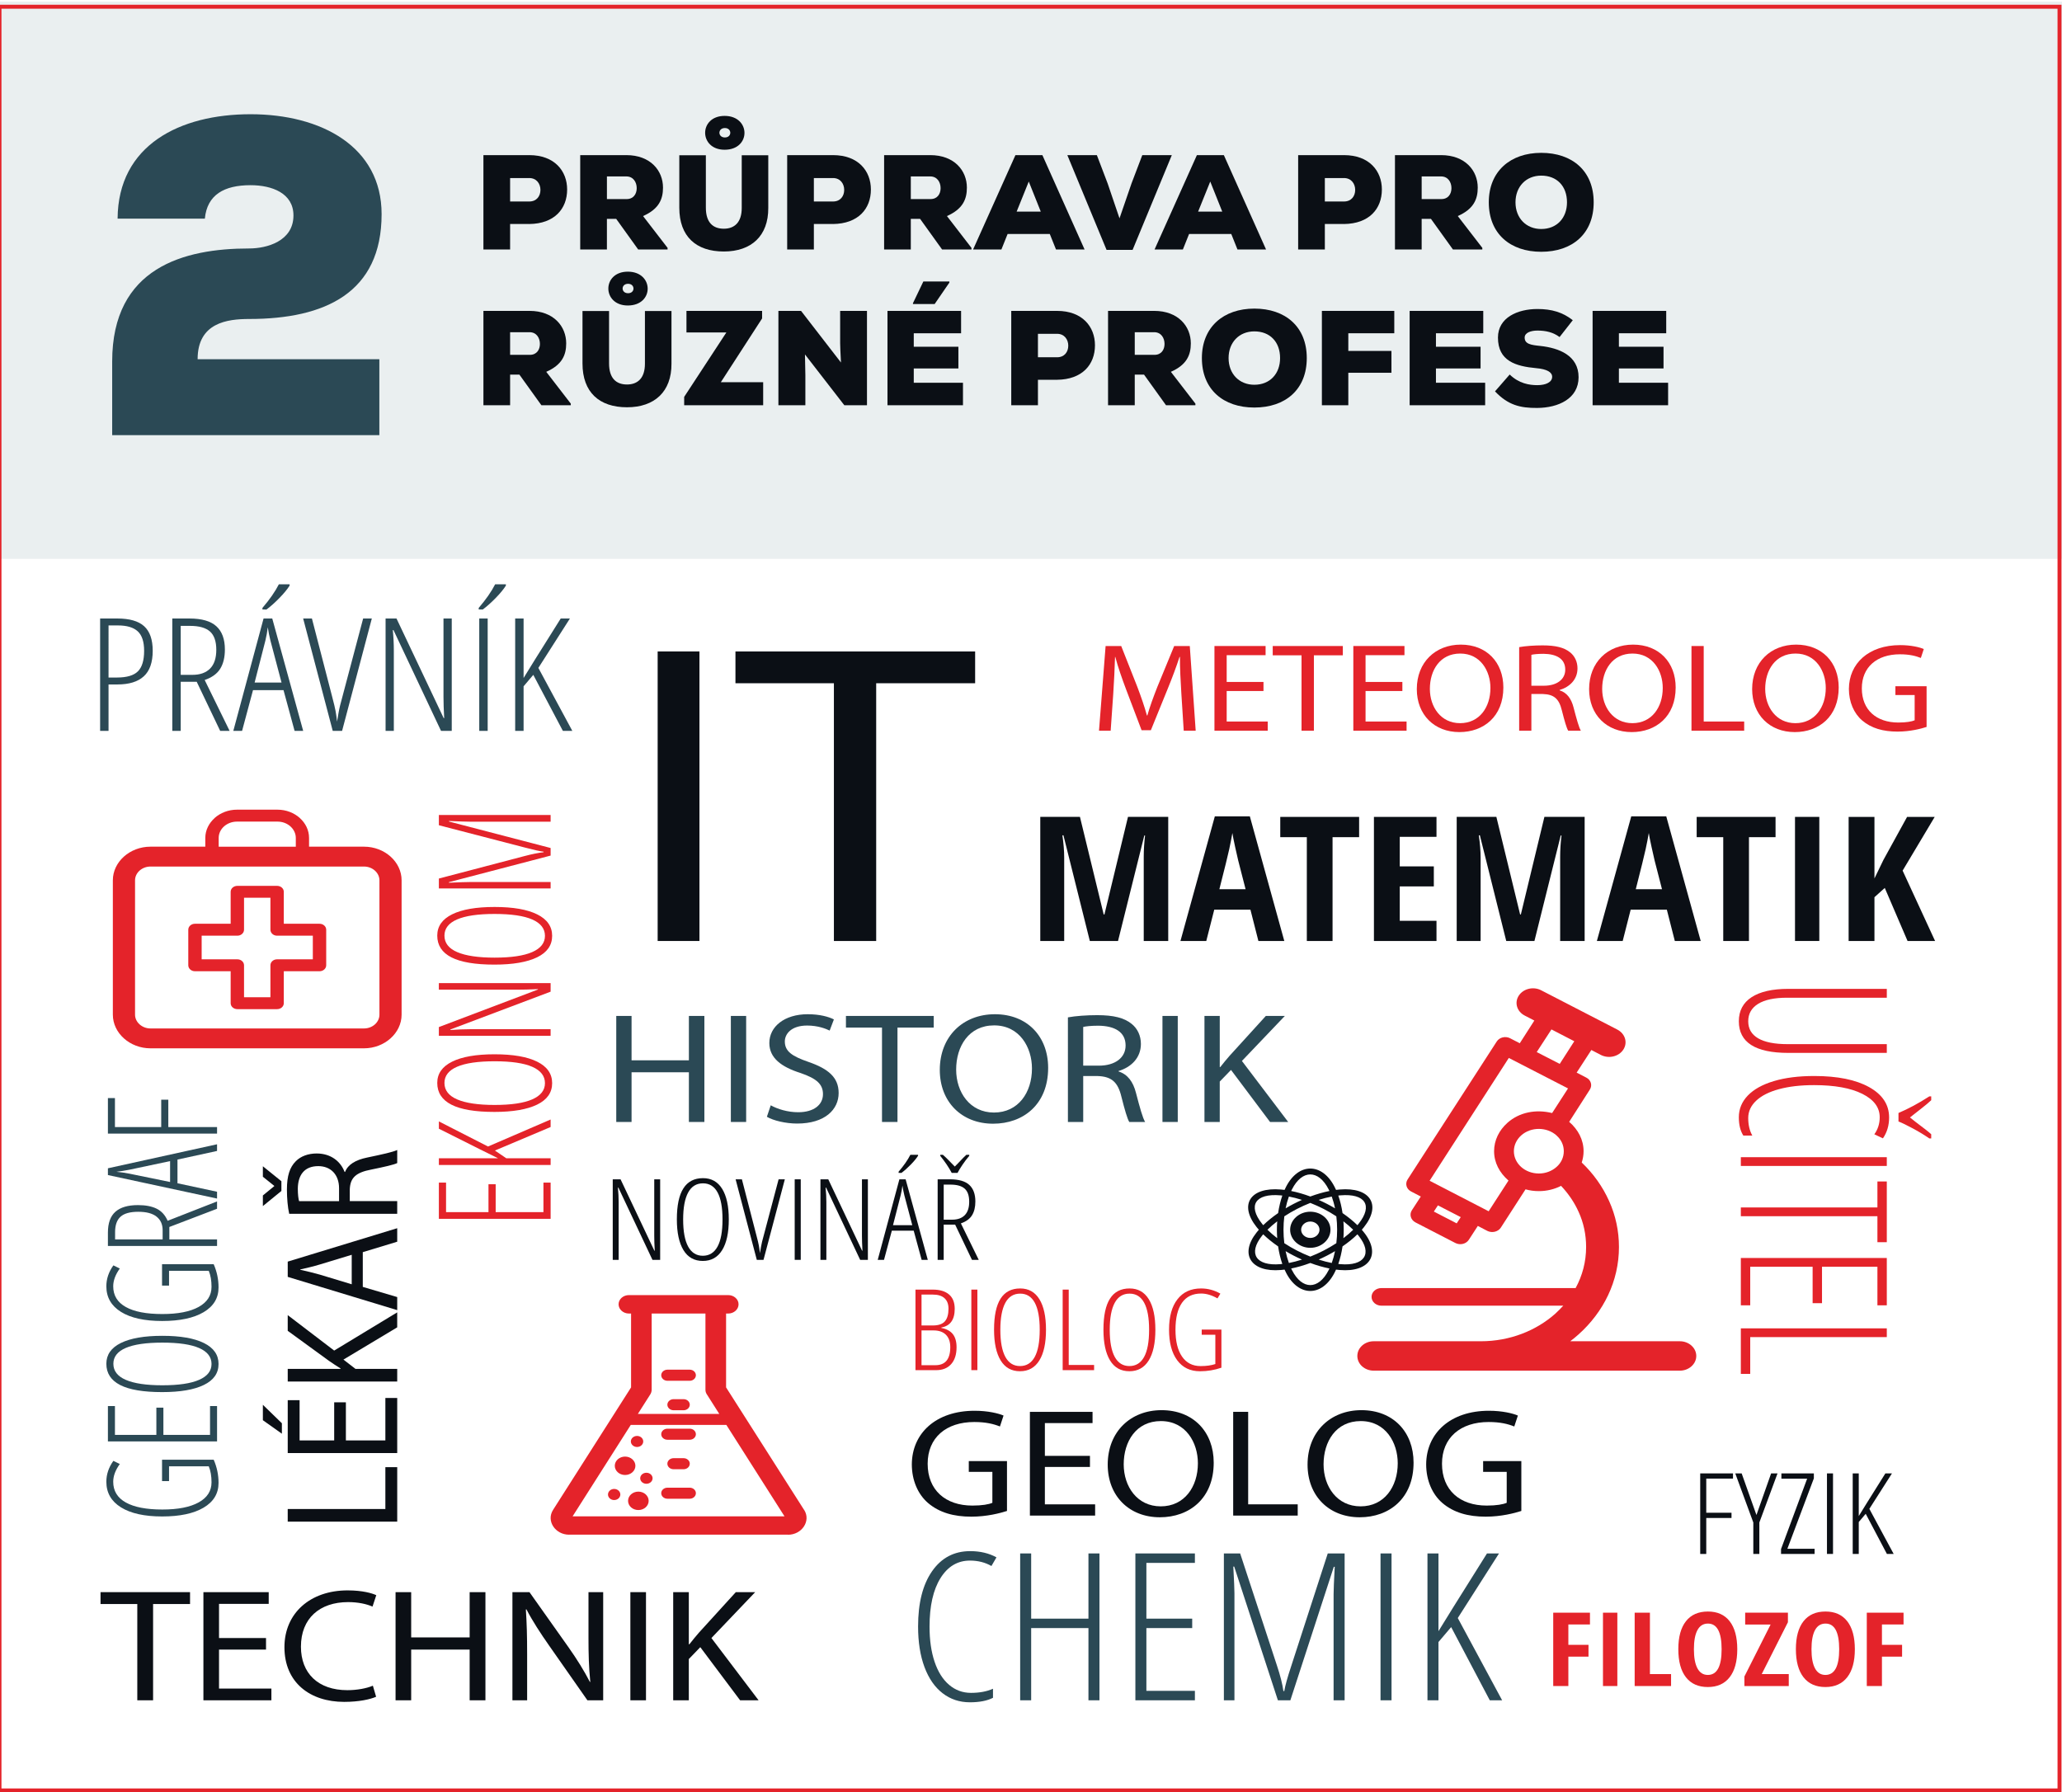 <?xml version="1.0" encoding="utf-8"?>
<!-- Generator: Adobe Illustrator 16.0.0, SVG Export Plug-In . SVG Version: 6.00 Build 0)  -->
<!DOCTYPE svg PUBLIC "-//W3C//DTD SVG 1.1//EN" "http://www.w3.org/Graphics/SVG/1.1/DTD/svg11.dtd">
<svg version="1.1" id="Vrstva_1" xmlns="http://www.w3.org/2000/svg" xmlns:xlink="http://www.w3.org/1999/xlink" x="0px" y="0px"
	 width="260px" height="226px" viewBox="0 0 260 226" enable-background="new 0 0 260 226" xml:space="preserve">
<rect x="-0.02" y="0.206" opacity="0.102" fill="#346372" width="260.085" height="70.268"/>
<rect x="-0.066" y="0.849" fill="none" stroke="#E4232A" stroke-width="0.5" width="259.752" height="224.945"/>
<path fill="#0B0F15" d="M66.734,28.251c3.18-0.035,4.777-1.922,4.777-4.353c0-2.329-1.581-4.335-4.777-4.335h-5.779v11.9h3.365
	v-3.213H66.734z M64.32,22.454h2.414c0.918,0,1.411,0.713,1.411,1.495s-0.476,1.462-1.411,1.462H64.32V22.454z"/>
<path fill="#0B0F15" d="M78.975,22.249c0.884,0,1.309,0.731,1.309,1.479c0,0.714-0.391,1.377-1.275,1.377h-2.481v-2.856H78.975z
	 M84.176,31.259l-3.094-4.012c2.006-0.884,2.517-2.125,2.517-3.587c0-2.142-1.581-4.097-4.624-4.097H73.16v11.9h3.366v-3.859h1.173
	l2.771,3.859h3.705V31.259z"/>
<path fill="#0B0F15" d="M91.401,16.146c0.901,0,0.918,1.19,0,1.19S90.483,16.146,91.401,16.146z M91.367,14.616
	c-3.281,0-3.264,4.268,0,4.268C94.733,18.884,94.683,14.616,91.367,14.616z M93.526,19.581v6.646c0,1.802-0.901,2.617-2.261,2.617
	c-1.36,0-2.262-0.781-2.262-2.651v-6.612h-3.349v6.612c0,3.638,2.125,5.524,5.61,5.524c3.484,0,5.627-1.971,5.609-5.49v-6.646
	H93.526z"/>
<path fill="#0B0F15" d="M105.035,28.251c3.18-0.035,4.777-1.922,4.777-4.353c0-2.329-1.581-4.335-4.777-4.335h-5.779v11.9h3.365
	v-3.213H105.035z M102.621,22.454h2.414c0.918,0,1.411,0.713,1.411,1.495s-0.476,1.462-1.411,1.462h-2.414V22.454z"/>
<path fill="#0B0F15" d="M117.293,22.249c0.883,0,1.309,0.731,1.309,1.479c0,0.714-0.391,1.377-1.275,1.377h-2.482v-2.856H117.293z
	 M122.494,31.259l-3.094-4.012c2.006-0.884,2.516-2.125,2.516-3.587c0-2.142-1.58-4.097-4.623-4.097h-5.814v11.9h3.365v-3.859h1.174
	l2.771,3.859h3.705V31.259z"/>
<path fill="#0B0F15" d="M131.232,26.687h-3.043l1.529-3.791L131.232,26.687z M133.153,31.464h3.604l-5.321-11.9h-3.399l-5.339,11.9
	h3.57l0.782-1.955h5.32L133.153,31.464z"/>
<polygon fill="#0B0F15" points="147.756,19.563 144.033,19.563 142.674,23.134 141.16,27.536 139.664,23.134 138.305,19.563 
	134.582,19.563 139.528,31.515 142.81,31.515 "/>
<path fill="#0B0F15" d="M154.114,26.687h-3.043l1.53-3.791L154.114,26.687z M156.035,31.464h3.604l-5.321-11.9h-3.4l-5.338,11.9
	h3.57l0.782-1.955h5.321L156.035,31.464z"/>
<path fill="#0B0F15" d="M169.465,28.251c3.18-0.035,4.777-1.922,4.777-4.353c0-2.329-1.58-4.335-4.777-4.335h-5.779v11.9h3.365
	v-3.213H169.465z M167.051,22.454h2.414c0.918,0,1.412,0.713,1.412,1.495s-0.477,1.462-1.412,1.462h-2.414V22.454z"/>
<path fill="#0B0F15" d="M181.705,22.249c0.885,0,1.31,0.731,1.31,1.479c0,0.714-0.392,1.377-1.275,1.377h-2.481v-2.856H181.705z
	 M186.907,31.259l-3.094-4.012c2.006-0.884,2.517-2.125,2.517-3.587c0-2.142-1.582-4.097-4.625-4.097h-5.813v11.9h3.366v-3.859
	h1.173l2.771,3.859h3.706V31.259z"/>
<path fill="#0B0F15" d="M197.584,25.513c0,1.973-1.275,3.367-3.248,3.367c-1.903,0-3.246-1.377-3.246-3.367
	c0-1.971,1.326-3.365,3.246-3.365C196.309,22.147,197.584,23.474,197.584,25.513z M200.949,25.513c0-3.961-2.703-6.238-6.613-6.238
	c-3.893,0-6.612,2.329-6.612,6.238c0,3.979,2.72,6.24,6.612,6.24C198.246,31.753,200.949,29.491,200.949,25.513z"/>
<path fill="#0B0F15" d="M66.769,41.894c0.884,0,1.31,0.73,1.31,1.479c0,0.714-0.392,1.377-1.275,1.377H64.32v-2.855H66.769z
	 M71.971,50.903l-3.094-4.012c2.006-0.885,2.516-2.125,2.516-3.588c0-2.142-1.581-4.097-4.624-4.097h-5.813v11.899h3.365v-3.858
	h1.173l2.771,3.858h3.706V50.903z"/>
<path fill="#0B0F15" d="M79.195,35.79c0.901,0,0.918,1.189,0,1.189S78.277,35.79,79.195,35.79z M79.162,34.26
	c-3.281,0-3.265,4.267,0,4.267C82.527,38.526,82.477,34.26,79.162,34.26z M81.32,39.224v6.647c0,1.802-0.9,2.618-2.261,2.618
	s-2.261-0.782-2.261-2.652v-6.613h-3.35v6.613c0,3.639,2.125,5.525,5.61,5.525s5.627-1.973,5.61-5.491v-6.647H81.32z"/>
<polygon fill="#0B0F15" points="86.557,41.927 91.588,41.927 86.268,50.053 86.268,51.106 96.229,51.106 96.229,48.2 90.892,48.2 
	96.094,40.159 96.094,39.207 86.557,39.207 "/>
<path fill="#0B0F15" d="M101.006,39.207H98.15v11.899h3.4v-3.808l-0.051-2.601l4.963,6.408h2.856V39.207h-3.383v4.08
	c0.017,0.459,0.017,1.003,0.103,2.431L101.006,39.207z"/>
<path fill="#0B0F15" d="M119.707,35.501h-3.281l-1.31,2.736v0.103h2.737l1.854-2.703V35.501z M121.424,51.106h-9.521V39.207h9.282
	v2.821h-5.967v1.701h5.627v2.736h-5.627v1.803h6.205V51.106z"/>
<path fill="#0B0F15" d="M133.289,47.894c3.18-0.033,4.777-1.92,4.777-4.352c0-2.329-1.581-4.335-4.777-4.335h-5.779v11.899h3.365
	v-3.213H133.289z M130.875,42.097h2.414c0.918,0,1.411,0.715,1.411,1.496c0,0.782-0.476,1.463-1.411,1.463h-2.414V42.097z"/>
<path fill="#0B0F15" d="M145.529,41.894c0.885,0,1.309,0.73,1.309,1.479c0,0.714-0.391,1.377-1.274,1.377h-2.481v-2.855H145.529z
	 M150.731,50.903l-3.094-4.012c2.006-0.885,2.516-2.125,2.516-3.588c0-2.142-1.581-4.097-4.624-4.097h-5.814v11.899h3.367v-3.858
	h1.172l2.771,3.858h3.706V50.903z"/>
<path fill="#0B0F15" d="M161.407,45.157c0,1.972-1.274,3.365-3.247,3.365c-1.904,0-3.246-1.377-3.246-3.365
	c0-1.973,1.325-3.366,3.246-3.366C160.133,41.791,161.407,43.116,161.407,45.157z M164.773,45.157c0-3.961-2.703-6.239-6.613-6.239
	c-3.893,0-6.613,2.329-6.613,6.239c0,3.978,2.721,6.238,6.613,6.238C162.07,51.396,164.773,49.135,164.773,45.157z"/>
<polygon fill="#0B0F15" points="170.01,51.106 170.01,47.01 175.449,47.01 175.449,44.256 170.01,44.256 170.01,42.028 
	175.807,42.028 175.807,39.207 166.678,39.207 166.678,51.106 "/>
<polygon fill="#0B0F15" points="187.265,48.269 181.06,48.269 181.06,46.466 186.687,46.466 186.687,43.729 181.06,43.729 
	181.06,42.028 187.026,42.028 187.026,39.207 177.744,39.207 177.744,51.106 187.265,51.106 "/>
<path fill="#0B0F15" d="M198.314,40.38c-1.275-1.003-2.669-1.411-4.454-1.411c-2.517,0-4.981,1.089-4.981,3.604
	c0,2.957,2.244,3.621,4.846,3.859c1.309,0.118,1.988,0.492,1.988,1.088c0,0.662-0.765,1.053-1.869,1.053
	c-1.004,0-2.313-0.203-3.485-1.342l-1.853,2.125c1.648,1.733,3.179,2.107,5.32,2.09c2.67-0.016,5.219-1.172,5.219-3.875
	c0-2.737-2.465-3.689-4.828-3.944c-1.172-0.119-1.971-0.237-1.971-1.054c0-0.629,0.799-0.885,1.614-0.885
	c1.037,0,1.972,0.205,2.788,0.816L198.314,40.38z"/>
<polygon fill="#0B0F15" points="210.334,48.269 204.129,48.269 204.129,46.466 209.756,46.466 209.756,43.729 204.129,43.729 
	204.129,42.028 210.096,42.028 210.096,39.207 200.813,39.207 200.813,51.106 210.334,51.106 "/>
<path fill="#2B4955" d="M25.83,27.572c0.285-3.021,2.451-4.218,5.757-4.218c2.735,0,5.415,1.025,5.415,3.818
	c0,3.25-3.363,4.162-5.586,4.162c-8.209,0-17.271,2.394-17.271,14.25v9.291h33.688V45.3H24.918c0-4.617,3.762-5.073,6.498-5.073
	c9.576,0,16.701-3.306,16.701-13.224c0-8.494-7.582-12.598-16.53-12.598c-8.892,0-16.701,3.876-16.759,13.167H25.83z"/>
<polygon fill="#0B0F15" points="36.279,191.897 36.279,190.304 48.592,190.304 48.592,185.026 50.086,185.026 50.086,191.897 "/>
<path fill="#0B0F15" d="M33.146,177.161l2.397,2.328v1.318l-2.397-1.703V177.161z M43.613,176.851v4.801h4.979V176.3h1.494v6.945
	H36.28v-6.67h1.496v5.076h4.362v-4.801H43.613z"/>
<path fill="#0B0F15" d="M36.28,174.226v-1.596h6.657v-0.055c-0.533-0.328-1.025-0.66-1.475-0.971l-5.183-3.773v-1.98l5.858,4.471
	l7.947-4.818v1.889l-6.78,4.066l1.517,1.172h5.264v1.596H36.28z"/>
<path fill="#0B0F15" d="M45.744,162.292l4.341,1.283v1.648l-13.805-4.195v-1.924l13.805-4.213v1.703l-4.341,1.318V162.292z
	 M44.35,158.243l-3.973,1.209c-0.901,0.275-1.721,0.459-2.521,0.641v0.037c0.819,0.184,1.659,0.385,2.5,0.623l3.993,1.211V158.243z"
	/>
<path fill="#0B0F15" d="M35.482,150.194l-2.336,1.906v-1.34l1.434-1.172v-0.037l-1.434-1.152v-1.32l2.336,1.887V150.194z
	 M36.465,153.071c-0.185-0.807-0.287-1.961-0.287-3.061c0-1.705,0.349-2.803,1.127-3.572c0.614-0.623,1.557-0.971,2.621-0.971
	c1.823,0,3.031,1.027,3.523,2.326h0.063c0.367-0.951,1.352-1.52,2.785-1.814c1.926-0.402,3.256-0.695,3.789-0.951v1.648
	c-0.389,0.201-1.577,0.475-3.297,0.824c-1.905,0.365-2.621,1.025-2.684,2.473v1.502h5.98v1.596H36.465z M42.752,151.476v-1.631
	c0-1.703-1.043-2.783-2.62-2.783c-1.782,0-2.561,1.154-2.581,2.84c0,0.77,0.082,1.32,0.162,1.574H42.752z"/>
<polygon fill="#E4232A" points="69.429,149.14 69.429,153.708 55.338,153.708 55.338,149.14 56.243,149.14 56.243,152.864 
	61.594,152.864 61.594,149.347 62.5,149.347 62.5,152.864 68.523,152.864 68.523,149.14 "/>
<path fill="#E4232A" d="M69.428,141.183v0.947l-7.025,2.967l1.437,0.975h5.589v0.844h-14.09v-0.844h7.461
	c-0.618-0.295-3.105-1.537-7.461-3.727v-0.922l6.197,3.166L69.428,141.183z"/>
<path fill="#E4232A" d="M62.365,132.958c2.332,0,4.125,0.313,5.376,0.936c1.253,0.623,1.88,1.525,1.88,2.703
	c0,1.189-0.631,2.092-1.894,2.707c-1.263,0.613-3.056,0.922-5.382,0.922c-2.43,0-4.237-0.305-5.426-0.914
	c-1.189-0.609-1.785-1.521-1.785-2.742c0-1.172,0.626-2.066,1.876-2.684C58.26,133.267,60.045,132.958,62.365,132.958
	 M62.365,139.347c2.094,0,3.676-0.234,4.746-0.703c1.068-0.469,1.604-1.15,1.604-2.047c0-0.902-0.531-1.588-1.59-2.057
	c-1.061-0.469-2.646-0.701-4.76-0.701c-2.09,0-3.664,0.229-4.727,0.688c-1.064,0.461-1.597,1.143-1.597,2.043
	c0,0.926,0.538,1.621,1.614,2.082C58.732,139.114,60.302,139.347,62.365,139.347"/>
<path fill="#E4232A" d="M69.428,123.983v1.078l-12.635,4.768v0.068c0.875-0.068,1.716-0.104,2.524-0.104h10.11v0.828h-14.09v-1.096
	l12.491-4.732v-0.051c-1.056,0.045-1.933,0.068-2.641,0.068h-9.851v-0.828H69.428z"/>
<path fill="#E4232A" d="M62.365,114.38c2.332,0,4.125,0.313,5.376,0.936c1.253,0.623,1.88,1.525,1.88,2.703
	c0,1.189-0.631,2.092-1.894,2.707c-1.263,0.613-3.056,0.922-5.382,0.922c-2.43,0-4.237-0.305-5.426-0.914
	c-1.189-0.609-1.785-1.523-1.785-2.742c0-1.172,0.626-2.066,1.876-2.686C58.26,114.688,60.045,114.38,62.365,114.38 M62.365,120.769
	c2.094,0,3.676-0.234,4.746-0.703c1.068-0.469,1.604-1.15,1.604-2.047c0-0.902-0.531-1.59-1.59-2.057
	c-1.061-0.469-2.646-0.703-4.76-0.703c-2.09,0-3.664,0.23-4.727,0.689c-1.064,0.461-1.597,1.143-1.597,2.043
	c0,0.926,0.538,1.621,1.614,2.082C58.732,120.536,60.302,120.769,62.365,120.769"/>
<path fill="#E4232A" d="M69.428,107.899l-12.826,3.352v0.07c1.348-0.059,2.202-0.086,2.563-0.086h10.263v0.809h-14.09v-1.25
	l10.775-2.828c0.949-0.252,1.76-0.414,2.428-0.49v-0.068c-0.475-0.057-1.279-0.236-2.409-0.535l-10.794-2.801v-1.293h14.09v0.844
	H59.242c-0.399,0-1.273-0.028-2.623-0.086v0.07l12.809,3.336V107.899z"/>
<path fill="#0B0F15" d="M83.242,158.882h-0.972l-4.294-9.107h-0.063c0.063,0.629,0.094,1.236,0.094,1.82v7.287h-0.745v-10.158h0.985
	l4.264,9.004h0.047c-0.042-0.76-0.063-1.393-0.063-1.902v-7.102h0.746V158.882z"/>
<path fill="#0B0F15" d="M91.895,153.788c0,1.682-0.281,2.975-0.844,3.877c-0.561,0.904-1.373,1.355-2.434,1.355
	c-1.072,0-1.885-0.457-2.439-1.367c-0.553-0.91-0.832-2.201-0.832-3.879c0-1.75,0.275-3.055,0.826-3.91
	c0.547-0.857,1.371-1.285,2.47-1.285c1.055,0,1.862,0.449,2.419,1.352C91.616,150.831,91.895,152.116,91.895,153.788
	 M86.139,153.788c0,1.512,0.211,2.65,0.633,3.424c0.424,0.77,1.039,1.154,1.846,1.154c0.812,0,1.43-0.381,1.852-1.146
	c0.422-0.764,0.633-1.906,0.633-3.432c0-1.504-0.207-2.641-0.621-3.406s-1.027-1.15-1.839-1.15c-0.836,0-1.46,0.389-1.876,1.164
	C86.349,151.171,86.139,152.302,86.139,153.788"/>
<path fill="#0B0F15" d="M98.176,148.724h0.785l-2.688,10.158h-0.847l-2.671-10.158h0.792l1.849,7.143
	c0.145,0.545,0.24,0.947,0.287,1.205s0.094,0.58,0.139,0.969c0.043-0.268,0.086-0.533,0.133-0.791
	c0.047-0.26,0.092-0.479,0.137-0.658C96.136,156.413,96.83,153.79,98.176,148.724"/>
<rect x="100.205" y="148.726" fill="#0B0F15" width="0.762" height="10.156"/>
<path fill="#0B0F15" d="M109.432,158.882h-0.973l-4.294-9.107h-0.062c0.062,0.629,0.094,1.236,0.094,1.82v7.287h-0.746v-10.158
	h0.986l4.264,9.004h0.047c-0.042-0.76-0.063-1.393-0.063-1.902v-7.102h0.747V158.882z"/>
<path fill="#0B0F15" d="M116.211,158.882l-1.002-3.682h-2.756l-0.987,3.682h-0.792l2.732-10.158h0.785l2.796,10.158H116.211z
	 M115.03,154.511l-1.003-3.785c-0.102-0.426-0.183-0.828-0.24-1.209c-0.047,0.402-0.117,0.807-0.217,1.209l-0.971,3.785H115.03z
	 M113.305,147.913v-0.148c0.658-0.768,1.154-1.477,1.484-2.131h0.971v0.119c-0.201,0.322-0.508,0.695-0.92,1.117
	c-0.411,0.42-0.801,0.768-1.169,1.043H113.305z"/>
<path fill="#0B0F15" d="M118.992,154.442v4.439h-0.762v-10.156h1.553c1.107,0,1.919,0.232,2.432,0.701
	c0.512,0.467,0.77,1.166,0.77,2.098c0,0.705-0.141,1.283-0.421,1.736c-0.28,0.455-0.748,0.795-1.405,1.023l2.252,4.598h-0.854
	l-2.12-4.439H118.992z M122.215,145.634v0.133c-0.301,0.348-0.59,0.729-0.869,1.145c-0.28,0.418-0.482,0.75-0.606,1.002h-0.737
	c-0.363-0.686-0.846-1.402-1.445-2.146v-0.133h0.334c0.218,0.186,0.456,0.414,0.718,0.684c0.262,0.271,0.521,0.537,0.781,0.797
	l0.38-0.383c0.559-0.598,0.92-0.965,1.08-1.098H122.215z M118.992,153.815h1.063c0.689,0,1.221-0.188,1.593-0.568
	c0.374-0.381,0.56-0.943,0.56-1.693c0-0.766-0.191-1.316-0.572-1.654s-0.979-0.508-1.797-0.508h-0.846V153.815z"/>
<path fill="#0B0F15" d="M126.971,190.55c-0.846,0.27-2.516,0.719-4.492,0.719c-2.211,0-4.034-0.506-5.467-1.729
	c-1.26-1.086-2.039-2.834-2.039-4.871c0.021-3.902,3.016-6.756,7.919-6.756c1.692,0,3.016,0.332,3.646,0.604l-0.455,1.379
	c-0.781-0.313-1.758-0.564-3.234-0.564c-3.559,0-5.88,1.979-5.88,5.26c0,3.32,2.235,5.279,5.643,5.279
	c1.236,0,2.083-0.156,2.517-0.35v-3.9h-2.973v-1.359h4.816V190.55z"/>
<polygon fill="#0B0F15" points="137.434,184.999 131.749,184.999 131.749,189.716 138.086,189.716 138.086,191.132 129.861,191.132 
	129.861,178.052 137.76,178.052 137.76,179.468 131.749,179.468 131.749,183.601 137.434,183.601 "/>
<path fill="#0B0F15" d="M153.039,184.456c0,4.502-3.059,6.889-6.791,6.889c-3.863,0-6.575-2.678-6.575-6.637
	c0-4.154,2.887-6.871,6.791-6.871C150.457,177.837,153.039,180.573,153.039,184.456 M141.69,184.669
	c0,2.795,1.693,5.299,4.667,5.299c2.994,0,4.687-2.465,4.687-5.434c0-2.604-1.521-5.32-4.666-5.32
	C143.254,179.214,141.69,181.796,141.69,184.669"/>
<polygon fill="#0B0F15" points="155.494,178.05 157.383,178.05 157.383,189.714 163.631,189.714 163.631,191.132 155.494,191.132 
	"/>
<path fill="#0B0F15" d="M178.238,184.456c0,4.502-3.06,6.889-6.791,6.889c-3.864,0-6.576-2.678-6.576-6.637
	c0-4.154,2.888-6.871,6.792-6.871C175.656,177.837,178.238,180.573,178.238,184.456 M166.89,184.669
	c0,2.795,1.692,5.299,4.666,5.299c2.994,0,4.686-2.465,4.686-5.434c0-2.604-1.519-5.32-4.665-5.32
	C168.452,179.214,166.89,181.796,166.89,184.669"/>
<path fill="#0B0F15" d="M191.826,190.55c-0.848,0.27-2.518,0.719-4.493,0.719c-2.211,0-4.034-0.506-5.467-1.729
	c-1.259-1.086-2.039-2.834-2.039-4.871c0.021-3.902,3.015-6.756,7.919-6.756c1.692,0,3.016,0.332,3.646,0.604l-0.455,1.379
	c-0.781-0.313-1.758-0.564-3.233-0.564c-3.56,0-5.881,1.979-5.881,5.26c0,3.32,2.235,5.279,5.643,5.279
	c1.236,0,2.082-0.156,2.517-0.35v-3.9h-2.974v-1.359h4.818V190.55z"/>
<path fill="#E4232A" d="M115.434,162.634h2.176c0.89,0,1.574,0.205,2.054,0.613c0.478,0.406,0.718,1.01,0.718,1.807
	c0,1.373-0.563,2.162-1.686,2.359v0.057c0.646,0.121,1.128,0.379,1.445,0.773c0.314,0.398,0.473,0.949,0.473,1.658
	c0,0.908-0.225,1.617-0.676,2.125c-0.45,0.51-1.082,0.766-1.894,0.766h-2.61V162.634z M116.195,167.157h1.429
	c0.71,0,1.215-0.176,1.519-0.525c0.303-0.348,0.454-0.881,0.454-1.592c0-0.576-0.167-1.016-0.502-1.322
	c-0.333-0.305-0.83-0.457-1.485-0.457h-1.414V167.157z M116.195,167.782v4.385h1.748c1.252,0,1.879-0.76,1.879-2.279
	c0-0.676-0.186-1.197-0.551-1.561c-0.369-0.363-0.883-0.545-1.547-0.545H116.195z"/>
<rect x="122.477" y="162.634" fill="#E4232A" width="0.762" height="10.156"/>
<path fill="#E4232A" d="M131.891,167.7c0,1.68-0.281,2.973-0.844,3.875c-0.561,0.904-1.373,1.355-2.434,1.355
	c-1.072,0-1.885-0.455-2.439-1.365c-0.554-0.91-0.832-2.203-0.832-3.879c0-1.75,0.275-3.055,0.824-3.912s1.371-1.285,2.47-1.285
	c1.057,0,1.863,0.451,2.42,1.352C131.611,164.741,131.891,166.028,131.891,167.7 M126.134,167.7c0,1.51,0.212,2.648,0.634,3.422
	c0.422,0.771,1.038,1.154,1.846,1.154c0.812,0,1.43-0.381,1.852-1.145s0.633-1.908,0.633-3.432c0-1.506-0.207-2.641-0.621-3.408
	c-0.414-0.766-1.027-1.15-1.841-1.15c-0.835,0-1.459,0.389-1.876,1.164S126.134,166.212,126.134,167.7"/>
<polygon fill="#E4232A" points="133.994,172.792 133.994,162.634 134.756,162.634 134.756,172.138 137.956,172.138 137.956,172.792 
	"/>
<path fill="#E4232A" d="M145.683,167.7c0,1.68-0.281,2.973-0.843,3.875c-0.562,0.904-1.373,1.355-2.434,1.355
	c-1.072,0-1.886-0.455-2.44-1.365c-0.554-0.91-0.831-2.203-0.831-3.879c0-1.75,0.275-3.055,0.825-3.912
	c0.547-0.857,1.371-1.285,2.47-1.285c1.055,0,1.862,0.451,2.418,1.352C145.404,164.741,145.683,166.028,145.683,167.7
	 M139.928,167.7c0,1.51,0.211,2.648,0.633,3.422c0.423,0.771,1.038,1.154,1.846,1.154c0.811,0,1.43-0.381,1.852-1.145
	c0.421-0.764,0.633-1.908,0.633-3.432c0-1.506-0.207-2.641-0.621-3.408c-0.414-0.766-1.028-1.15-1.84-1.15
	c-0.836,0-1.46,0.389-1.876,1.164C140.137,165.081,139.928,166.212,139.928,167.7"/>
<path fill="#E4232A" d="M151.524,167.673h2.485v4.809c-0.865,0.299-1.763,0.449-2.695,0.449c-1.238,0-2.197-0.463-2.881-1.389
	s-1.026-2.211-1.026-3.857c0-1.648,0.354-2.926,1.063-3.834c0.706-0.91,1.697-1.363,2.977-1.363c0.86,0,1.67,0.221,2.432,0.654
	l-0.366,0.6c-0.715-0.408-1.402-0.613-2.065-0.613c-1.06,0-1.864,0.391-2.411,1.17c-0.546,0.781-0.819,1.914-0.819,3.402
	c0,1.451,0.275,2.578,0.827,3.379c0.551,0.801,1.333,1.199,2.342,1.199c0.725,0,1.343-0.086,1.857-0.258v-3.695h-1.718V167.673z"/>
<path fill="#2B4955" d="M19.256,82.072c0,1.46-0.375,2.534-1.122,3.216c-0.748,0.688-1.854,1.03-3.321,1.03h-1.127v5.853h-1.061
	v-14.17h2.167c1.545,0,2.675,0.327,3.39,0.979C18.897,79.633,19.256,80.663,19.256,82.072 M13.686,85.444h1.063
	c1.242,0,2.122-0.262,2.644-0.784c0.521-0.522,0.78-1.386,0.78-2.588c0-1.144-0.27-1.962-0.807-2.456
	c-0.539-0.496-1.371-0.742-2.499-0.742h-1.181V85.444z"/>
<path fill="#2B4955" d="M22.787,85.978v6.193h-1.062v-14.17h2.167c1.545,0,2.676,0.327,3.391,0.979
	c0.715,0.653,1.073,1.629,1.073,2.928c0,0.982-0.194,1.79-0.585,2.424c-0.391,0.633-1.045,1.107-1.962,1.424l3.143,6.416h-1.19
	l-2.959-6.193H22.787z M22.787,85.106h1.484c0.961,0,1.7-0.266,2.222-0.795c0.52-0.529,0.78-1.318,0.78-2.366
	c0-1.065-0.267-1.835-0.797-2.306c-0.531-0.471-1.368-0.709-2.508-0.709h-1.182V85.106z"/>
<path fill="#2B4955" d="M37.145,92.171l-1.396-5.137h-3.847l-1.377,5.137H29.42l3.813-14.17h1.096l3.9,14.17H37.145z M35.498,86.075
	l-1.397-5.281c-0.146-0.596-0.257-1.158-0.335-1.689c-0.067,0.563-0.167,1.127-0.305,1.689l-1.354,5.281H35.498z M33.092,76.866
	v-0.202c0.918-1.073,1.607-2.065,2.07-2.976h1.354v0.166c-0.281,0.451-0.709,0.971-1.283,1.559
	c-0.574,0.589-1.117,1.072-1.631,1.453H33.092z"/>
<path fill="#2B4955" d="M45.789,78.001h1.095l-3.749,14.17h-1.18l-3.729-14.17h1.105l2.578,9.963c0.201,0.764,0.336,1.324,0.4,1.684
	c0.065,0.357,0.131,0.809,0.195,1.351c0.058-0.374,0.121-0.743,0.185-1.104c0.065-0.361,0.128-0.667,0.19-0.915
	C42.941,88.729,43.912,85.069,45.789,78.001"/>
<path fill="#2B4955" d="M56.963,92.171h-1.354l-5.992-12.706H49.53c0.086,0.878,0.128,1.726,0.128,2.54v10.166h-1.039v-14.17h1.377
	l5.947,12.561h0.065c-0.058-1.061-0.088-1.943-0.088-2.654v-9.906h1.042V92.171z"/>
<path fill="#2B4955" d="M60.363,76.866v-0.203c0.918-1.072,1.608-2.064,2.07-2.975h1.355v0.164
	c-0.283,0.453-0.711,0.973-1.285,1.562c-0.574,0.587-1.119,1.071-1.631,1.452H60.363z M60.43,78.001h1.062v14.17H60.43V78.001z"/>
<path fill="#2B4955" d="M72.164,92.171h-1.192l-3.728-7.064L66.02,86.55v5.621h-1.061v-14.17h1.061v7.502
	c0.369-0.621,1.929-3.121,4.682-7.502h1.159l-3.978,6.231L72.164,92.171z"/>
<path fill="#2B4955" d="M122.304,196.808c-1.558,0-2.796,0.738-3.716,2.209c-0.92,1.477-1.381,3.516-1.381,6.125
	c0,1.697,0.213,3.176,0.638,4.434s1.034,2.225,1.825,2.898c0.794,0.678,1.715,1.016,2.762,1.016c1.075,0,2.002-0.174,2.775-0.52
	v1.141c-0.736,0.379-1.705,0.568-2.903,0.568c-1.312,0-2.461-0.379-3.446-1.141c-0.987-0.758-1.75-1.859-2.289-3.299
	c-0.537-1.439-0.807-3.146-0.807-5.123c0-2.955,0.588-5.277,1.764-6.967c1.176-1.688,2.778-2.533,4.807-2.533
	c1.266,0,2.369,0.264,3.313,0.785l-0.636,1.09C124.216,197.036,123.313,196.808,122.304,196.808"/>
<polygon fill="#2B4955" points="138.631,214.427 137.244,214.427 137.244,205.319 130.021,205.319 130.021,214.427 128.634,214.427 
	128.634,195.907 130.021,195.907 130.021,204.13 137.244,204.13 137.244,195.907 138.631,195.907 "/>
<polygon fill="#2B4955" points="150.666,214.427 143.161,214.427 143.161,195.907 150.666,195.907 150.666,197.099 144.549,197.099 
	144.549,204.13 150.326,204.13 150.326,205.319 144.549,205.319 144.549,213.235 150.666,213.235 "/>
<path fill="#2B4955" d="M161.131,214.427l-5.508-16.859h-0.113c0.095,1.773,0.142,2.896,0.142,3.369v13.49h-1.332v-18.52h2.053
	l4.646,14.16c0.415,1.25,0.685,2.314,0.807,3.193h0.113c0.096-0.627,0.386-1.68,0.879-3.166l4.601-14.188h2.126v18.52h-1.39v-13.389
	c0-0.523,0.047-1.672,0.142-3.445h-0.114l-5.479,16.834H161.131z"/>
<rect x="174.072" y="195.907" fill="#2B4955" width="1.388" height="18.52"/>
<path fill="#2B4955" d="M189.406,214.427h-1.557l-4.871-9.232l-1.6,1.885v7.348h-1.387v-18.52h1.387v9.805
	c0.48-0.811,2.52-4.078,6.117-9.805h1.515l-5.196,8.145L189.406,214.427z"/>
<path fill="#E4232A" d="M237.91,132.782h-12.426c-4.154,0-6.232-1.33-6.232-3.986c0-1.328,0.539-2.342,1.612-3.041
	c1.074-0.697,2.614-1.047,4.62-1.047h12.426v1.115h-12.576c-1.596,0-2.811,0.258-3.645,0.77c-0.836,0.516-1.254,1.248-1.254,2.203
	c0,0.945,0.418,1.662,1.254,2.15c0.834,0.486,2.066,0.732,3.693,0.732h12.527V132.782z"/>
<path fill="#E4232A" d="M237.015,140.901c0-1.24-0.731-2.223-2.196-2.957c-1.465-0.73-3.494-1.098-6.087-1.098
	c-1.687,0-3.154,0.17-4.406,0.508c-1.25,0.336-2.211,0.822-2.882,1.453c-0.672,0.631-1.009,1.361-1.009,2.195
	c0,0.855,0.173,1.592,0.517,2.207h-1.133c-0.377-0.586-0.567-1.355-0.567-2.309c0-1.045,0.38-1.957,1.134-2.742
	c0.756-0.783,1.849-1.391,3.28-1.818c1.43-0.43,3.127-0.643,5.093-0.643c2.935,0,5.244,0.469,6.922,1.402
	c1.68,0.936,2.519,2.209,2.519,3.824c0,1.004-0.26,1.883-0.78,2.635l-1.084-0.508C236.788,142.423,237.015,141.706,237.015,140.901
	 M243.51,143.571h-0.238c-0.629-0.436-1.321-0.857-2.077-1.262c-0.755-0.406-1.358-0.699-1.813-0.879v-1.07
	c1.241-0.525,2.538-1.223,3.89-2.094h0.238v0.484c-0.336,0.314-0.748,0.662-1.239,1.041c-0.489,0.377-0.972,0.756-1.44,1.133
	l0.692,0.551c1.082,0.811,1.745,1.332,1.987,1.564V143.571z"/>
<rect x="219.505" y="145.935" fill="#E4232A" width="18.404" height="1.104"/>
<polygon fill="#E4232A" points="219.504,153.378 219.504,152.274 236.726,152.274 236.726,148.997 237.909,148.997 237.909,156.655 
	236.726,156.655 236.726,153.378 "/>
<polygon fill="#E4232A" points="219.504,164.616 219.504,158.647 237.909,158.647 237.909,164.616 236.726,164.616 236.726,159.751 
	229.739,159.751 229.739,164.345 228.556,164.345 228.556,159.751 220.688,159.751 220.688,164.616 "/>
<polygon fill="#E4232A" points="219.504,167.521 237.909,167.521 237.909,168.624 220.688,168.624 220.688,173.263 219.504,173.263 
	"/>
<path fill="#0B0F15" d="M137.418,118.669l-3.327-13.326h-0.132c0.151,1.027,0.227,1.969,0.227,2.824v10.502h-3.016v-15.65h5.002
	l2.993,12.301h0.095l2.969-12.301h5.074v15.65h-3.088v-10.607c0-0.878,0.057-1.777,0.168-2.699h-0.096l-3.314,13.307H137.418z"/>
<path fill="#0B0F15" d="M158.673,118.669l-1.005-3.949h-4.561l-1.006,3.949h-3.256l4.334-15.715h4.416l4.344,15.715H158.673z
	 M157.057,112.138l-0.934-3.637c-0.057-0.223-0.182-0.777-0.378-1.666c-0.193-0.888-0.312-1.483-0.353-1.783
	c-0.103,0.614-0.236,1.291-0.395,2.031c-0.158,0.736-0.574,2.424-1.245,5.055H157.057z"/>
<polygon fill="#0B0F15" points="168.023,118.671 164.78,118.671 164.78,105.577 161.43,105.577 161.43,103.021 171.373,103.021 
	171.373,105.577 168.023,105.577 "/>
<polygon fill="#0B0F15" points="181.129,118.671 173.241,118.671 173.241,103.021 181.129,103.021 181.129,105.535 176.497,105.535 
	176.497,109.261 180.793,109.261 180.793,111.786 176.497,111.786 176.497,116.124 181.129,116.124 "/>
<path fill="#0B0F15" d="M189.924,118.669l-3.326-13.326h-0.132c0.149,1.027,0.227,1.969,0.227,2.824v10.502h-3.016v-15.65h5.002
	l2.993,12.301h0.095l2.969-12.301h5.074v15.65h-3.088v-10.607c0-0.878,0.056-1.777,0.167-2.699h-0.095l-3.316,13.307H189.924z"/>
<path fill="#0B0F15" d="M211.18,118.669l-1.006-3.949h-4.561l-1.005,3.949h-3.256l4.334-15.715h4.415l4.344,15.715H211.18z
	 M209.563,112.138l-0.935-3.637c-0.056-0.223-0.181-0.777-0.377-1.666c-0.193-0.888-0.313-1.483-0.353-1.783
	c-0.103,0.614-0.235,1.291-0.395,2.031c-0.159,0.736-0.575,2.424-1.245,5.055H209.563z"/>
<polygon fill="#0B0F15" points="220.529,118.671 217.286,118.671 217.286,105.577 213.936,105.577 213.936,103.021 223.881,103.021 
	223.881,105.577 220.529,105.577 "/>
<rect x="226.334" y="103.019" fill="#0B0F15" width="3.064" height="15.65"/>
<polygon fill="#0B0F15" points="243.998,118.671 240.527,118.671 237.654,111.979 236.352,113.147 236.352,118.671 233.096,118.671 
	233.096,103.021 236.352,103.021 236.352,110.78 237.488,108.437 240.467,103.021 243.949,103.021 239.904,109.796 "/>
<rect x="82.925" y="82.155" fill="#0B0F15" width="5.269" height="36.514"/>
<polygon fill="#0B0F15" points="105.148,86.165 92.734,86.165 92.734,82.157 122.956,82.157 122.956,86.165 110.479,86.165 
	110.479,118.671 105.148,118.671 "/>
<path fill="#2B4955" d="M20.432,186.782v-2.693h6.514c0.408,0.936,0.611,1.91,0.611,2.922c0,1.34-0.629,2.381-1.883,3.121
	c-1.255,0.742-2.996,1.111-5.225,1.111c-2.233,0-3.965-0.383-5.194-1.148c-1.23-0.766-1.845-1.842-1.845-3.229
	c0-0.932,0.295-1.809,0.885-2.635l0.811,0.395c-0.553,0.775-0.83,1.521-0.83,2.24c0,1.15,0.529,2.021,1.587,2.613
	s2.593,0.889,4.606,0.889c1.971,0,3.497-0.299,4.579-0.896s1.624-1.443,1.624-2.539c0-0.785-0.115-1.455-0.348-2.012h-5.008v1.861
	H20.432z"/>
<polygon fill="#2B4955" points="27.369,177.319 27.369,181.78 13.607,181.78 13.607,177.319 14.493,177.319 14.493,180.956 
	19.716,180.956 19.716,177.521 20.602,177.521 20.602,180.956 26.484,180.956 26.484,177.319 "/>
<path fill="#2B4955" d="M20.469,168.462c2.279,0,4.029,0.305,5.254,0.914c1.223,0.607,1.834,1.486,1.834,2.639
	c0,1.162-0.616,2.043-1.85,2.643c-1.233,0.602-2.985,0.902-5.256,0.902c-2.373,0-4.139-0.297-5.299-0.893
	c-1.161-0.596-1.742-1.488-1.742-2.678c0-1.145,0.609-2.02,1.831-2.623C16.461,168.765,18.203,168.462,20.469,168.462 M20.469,174.7
	c2.046,0,3.592-0.227,4.637-0.686c1.045-0.457,1.566-1.125,1.566-2c0-0.881-0.518-1.551-1.553-2.008s-2.585-0.686-4.65-0.686
	c-2.039,0-3.577,0.225-4.615,0.672c-1.039,0.449-1.559,1.115-1.559,1.996c0,0.904,0.525,1.582,1.576,2.033
	S18.455,174.7,20.469,174.7"/>
<path fill="#2B4955" d="M20.432,162.13v-2.695h6.514c0.408,0.939,0.611,1.912,0.611,2.926c0,1.34-0.629,2.379-1.883,3.121
	c-1.255,0.74-2.996,1.111-5.225,1.111c-2.233,0-3.965-0.383-5.194-1.148c-1.23-0.768-1.845-1.842-1.845-3.229
	c0-0.932,0.295-1.809,0.885-2.637l0.811,0.395c-0.553,0.775-0.83,1.523-0.83,2.242c0,1.15,0.529,2.021,1.587,2.611
	c1.058,0.596,2.593,0.889,4.606,0.889c1.971,0,3.497-0.299,4.579-0.895c1.082-0.6,1.624-1.443,1.624-2.541
	c0-0.783-0.115-1.453-0.348-2.012h-5.008v1.861H20.432z"/>
<path fill="#2B4955" d="M21.354,156.304h6.015v0.826H13.607v-1.684c0-1.201,0.316-2.078,0.951-2.635
	c0.633-0.557,1.582-0.834,2.842-0.834c0.954,0,1.738,0.15,2.354,0.453c0.615,0.305,1.076,0.813,1.384,1.525l6.23-2.441v0.924
	l-6.015,2.299V156.304z M20.507,156.304v-1.152c0-0.748-0.259-1.322-0.772-1.725c-0.514-0.406-1.279-0.607-2.296-0.607
	c-1.035,0-1.782,0.205-2.239,0.619c-0.459,0.412-0.688,1.061-0.688,1.947v0.918H20.507z"/>
<path fill="#2B4955" d="M27.368,145.149l-4.989,1.086v2.988l4.989,1.07v0.859l-13.761-2.965v-0.852l13.761-3.029V145.149z
	 M21.447,146.429l-5.129,1.086c-0.577,0.111-1.123,0.199-1.637,0.262c0.546,0.049,1.092,0.129,1.637,0.236l5.129,1.051V146.429z"/>
<polygon fill="#2B4955" points="27.369,142.136 27.369,142.96 13.607,142.96 13.607,138.481 14.493,138.481 14.493,142.136 
	20.328,142.136 20.328,138.685 21.223,138.685 21.223,142.136 "/>
<path fill="#E4232A" d="M148.958,87.46c-0.087-1.49-0.194-3.281-0.177-4.612h-0.053c-0.408,1.251-0.904,2.583-1.507,4.058
	l-2.107,5.182h-1.171l-1.931-5.088c-0.567-1.504-1.046-2.883-1.382-4.151h-0.035c-0.035,1.331-0.125,3.122-0.229,4.722l-0.321,4.582
	h-1.471l0.833-10.682h1.967l2.039,5.166c0.496,1.314,0.902,2.488,1.205,3.596h0.051c0.303-1.076,0.729-2.249,1.258-3.596
	l2.127-5.166h1.967l0.744,10.682h-1.507L148.958,87.46z"/>
<polygon fill="#E4232A" points="159.314,87.144 154.674,87.144 154.674,90.993 159.848,90.993 159.848,92.151 153.132,92.151 
	153.132,81.469 159.58,81.469 159.58,82.625 154.674,82.625 154.674,86.001 159.314,86.001 "/>
<polygon fill="#E4232A" points="164.111,82.642 160.48,82.642 160.48,81.47 169.32,81.47 169.32,82.642 165.67,82.642 
	165.67,92.151 164.111,92.151 "/>
<polygon fill="#E4232A" points="176.826,87.144 172.184,87.144 172.184,90.993 177.357,90.993 177.357,92.151 170.643,92.151 
	170.643,81.469 177.091,81.469 177.091,82.625 172.184,82.625 172.184,86.001 176.826,86.001 "/>
<path fill="#E4232A" d="M189.56,86.699c0,3.677-2.499,5.626-5.546,5.626c-3.152,0-5.367-2.186-5.367-5.419
	c0-3.394,2.356-5.612,5.546-5.612C187.453,81.294,189.56,83.53,189.56,86.699 M180.294,86.873c0,2.282,1.382,4.327,3.81,4.327
	c2.443,0,3.826-2.014,3.826-4.438c0-2.123-1.24-4.342-3.809-4.342C181.57,82.421,180.294,84.526,180.294,86.873"/>
<path fill="#E4232A" d="M191.555,81.611c0.78-0.142,1.896-0.221,2.957-0.221c1.648,0,2.711,0.269,3.455,0.87
	c0.604,0.477,0.94,1.205,0.94,2.029c0,1.412-0.991,2.346-2.251,2.727v0.047c0.92,0.285,1.471,1.047,1.755,2.154
	c0.39,1.492,0.675,2.521,0.921,2.934h-1.594c-0.196-0.301-0.461-1.221-0.799-2.553c-0.354-1.473-0.992-2.029-2.391-2.076h-1.455
	v4.629h-1.539V81.611z M193.094,86.478h1.578c1.65,0,2.693-0.809,2.693-2.029c0-1.379-1.114-1.98-2.745-1.996
	c-0.747,0-1.275,0.063-1.526,0.127V86.478z"/>
<path fill="#E4232A" d="M211.287,86.699c0,3.677-2.498,5.626-5.545,5.626c-3.156,0-5.369-2.186-5.369-5.419
	c0-3.394,2.355-5.612,5.545-5.612C209.178,81.294,211.287,83.53,211.287,86.699 M202.02,86.873c0,2.282,1.383,4.327,3.811,4.327
	c2.443,0,3.827-2.014,3.827-4.438c0-2.123-1.241-4.342-3.811-4.342C203.295,82.421,202.02,84.526,202.02,86.873"/>
<polygon fill="#E4232A" points="213.281,81.47 214.822,81.47 214.822,90.993 219.926,90.993 219.926,92.151 213.281,92.151 "/>
<path fill="#E4232A" d="M231.844,86.699c0,3.677-2.497,5.626-5.545,5.626c-3.156,0-5.369-2.186-5.369-5.419
	c0-3.394,2.355-5.612,5.545-5.612C229.734,81.294,231.844,83.53,231.844,86.699 M222.576,86.873c0,2.282,1.383,4.327,3.811,4.327
	c2.444,0,3.827-2.014,3.827-4.438c0-2.123-1.241-4.342-3.811-4.342C223.852,82.421,222.576,84.526,222.576,86.873"/>
<path fill="#E4232A" d="M242.926,91.675c-0.69,0.223-2.055,0.587-3.666,0.587c-1.807,0-3.296-0.411-4.466-1.41
	c-1.028-0.888-1.665-2.313-1.665-3.979c0.018-3.185,2.463-5.516,6.466-5.516c1.384,0,2.464,0.271,2.978,0.493l-0.371,1.125
	c-0.639-0.254-1.436-0.461-2.64-0.461c-2.907,0-4.802,1.617-4.802,4.295c0,2.711,1.826,4.311,4.605,4.311
	c1.01,0,1.701-0.127,2.056-0.283v-3.188h-2.427V86.54h3.932V91.675z"/>
<polygon fill="#E4232A" points="197.756,212.628 195.848,212.628 195.848,203.378 200.48,203.378 200.48,204.864 197.756,204.864 
	197.756,207.433 200.296,207.433 200.296,208.921 197.756,208.921 "/>
<rect x="202.121" y="203.378" fill="#E4232A" width="1.811" height="9.25"/>
<polygon fill="#E4232A" points="206.117,212.628 206.117,203.378 208.041,203.378 208.041,211.122 210.707,211.122 210.707,212.628 
	"/>
<path fill="#E4232A" d="M219.055,207.989c0,1.531-0.32,2.709-0.962,3.531s-1.558,1.234-2.752,1.234c-1.197,0-2.116-0.41-2.759-1.23
	c-0.641-0.822-0.961-2.004-0.961-3.547c0-1.531,0.32-2.705,0.961-3.521c0.643-0.816,1.566-1.225,2.773-1.225
	c1.193,0,2.107,0.412,2.744,1.23C218.735,205.282,219.055,206.458,219.055,207.989 M213.587,207.989
	c0,1.055,0.148,1.857,0.446,2.412c0.296,0.551,0.732,0.828,1.308,0.828c1.161,0,1.739-1.08,1.739-3.24s-0.574-3.238-1.725-3.238
	c-0.585,0-1.026,0.275-1.322,0.824C213.735,206.126,213.587,206.933,213.587,207.989"/>
<polygon fill="#E4232A" points="225.547,212.628 219.953,212.628 219.953,211.427 223.256,204.876 220.051,204.876 220.051,203.378 
	225.441,203.378 225.441,204.581 222.137,211.122 225.547,211.122 "/>
<path fill="#E4232A" d="M233.88,207.989c0,1.531-0.32,2.709-0.962,3.531c-0.643,0.822-1.559,1.234-2.752,1.234
	c-1.197,0-2.116-0.41-2.759-1.23c-0.641-0.822-0.962-2.004-0.962-3.547c0-1.531,0.321-2.705,0.962-3.521
	c0.643-0.816,1.565-1.225,2.774-1.225c1.191,0,2.106,0.412,2.742,1.23C233.561,205.282,233.88,206.458,233.88,207.989
	 M228.412,207.989c0,1.055,0.148,1.857,0.445,2.412c0.297,0.551,0.734,0.828,1.309,0.828c1.16,0,1.74-1.08,1.74-3.24
	s-0.575-3.238-1.725-3.238c-0.586,0-1.027,0.275-1.324,0.824C228.561,206.126,228.412,206.933,228.412,207.989"/>
<polygon fill="#E4232A" points="237.296,212.628 235.386,212.628 235.386,203.378 240.02,203.378 240.02,204.864 237.296,204.864 
	237.296,207.433 239.836,207.433 239.836,208.921 237.296,208.921 "/>
<polygon fill="#0B0F15" points="17.312,202.286 12.676,202.286 12.676,200.788 23.963,200.788 23.963,202.286 19.303,202.286 
	19.303,214.427 17.312,214.427 "/>
<polygon fill="#0B0F15" points="33.543,208.032 27.617,208.032 27.617,212.948 34.221,212.948 34.221,214.427 25.648,214.427 
	25.648,200.79 33.882,200.79 33.882,202.267 27.617,202.267 27.617,206.575 33.543,206.575 "/>
<path fill="#0B0F15" d="M47.424,213.981c-0.725,0.324-2.173,0.646-4.027,0.646c-4.297,0-7.532-2.428-7.532-6.898
	c0-4.27,3.235-7.162,7.963-7.162c1.899,0,3.097,0.363,3.618,0.605l-0.475,1.438c-0.746-0.324-1.811-0.566-3.077-0.566
	c-3.573,0-5.949,2.043-5.949,5.623c0,3.34,2.149,5.484,5.86,5.484c1.198,0,2.42-0.223,3.211-0.566L47.424,213.981z"/>
<polygon fill="#0B0F15" points="51.846,200.79 51.846,206.495 59.219,206.495 59.219,200.79 61.209,200.79 61.209,214.427 
	59.219,214.427 59.219,208.032 51.846,208.032 51.846,214.427 49.877,214.427 49.877,200.79 "/>
<path fill="#0B0F15" d="M64.612,214.427v-13.639h2.149l4.887,6.9c1.131,1.598,2.012,3.035,2.736,4.432l0.045-0.021
	c-0.182-1.82-0.227-3.48-0.227-5.604v-5.707h1.854v13.639h-1.989l-4.842-6.92c-1.063-1.518-2.081-3.076-2.849-4.553l-0.069,0.02
	c0.113,1.721,0.16,3.359,0.16,5.625v5.828H64.612z"/>
<rect x="79.484" y="200.788" fill="#0B0F15" width="1.969" height="13.639"/>
<path fill="#0B0F15" d="M84.885,200.788h1.969v6.576h0.068c0.408-0.525,0.814-1.012,1.198-1.457l4.66-5.119h2.442l-5.519,5.787
	l5.948,7.852h-2.33l-5.021-6.699l-1.447,1.498v5.201h-1.969V200.788z"/>
<polygon fill="#0B0F15" points="215.144,195.972 214.382,195.972 214.382,185.813 218.515,185.813 218.515,186.468 215.144,186.468 
	215.144,190.774 218.328,190.774 218.328,191.435 215.144,191.435 "/>
<polygon fill="#0B0F15" points="221.473,191.06 223.322,185.815 224.129,185.815 221.839,192.005 221.839,195.972 221.077,195.972 
	221.077,192.005 218.803,185.815 219.609,185.815 "/>
<polygon fill="#0B0F15" points="228.805,195.972 224.572,195.972 224.572,195.358 227.864,186.481 224.619,186.481 224.619,185.813 
	228.711,185.813 228.711,186.44 225.372,195.319 228.805,195.319 "/>
<rect x="230.365" y="185.813" fill="#0B0F15" width="0.762" height="10.156"/>
<path fill="#0B0F15" d="M238.777,195.972h-0.854l-2.673-5.064l-0.877,1.035v4.029h-0.762v-10.158h0.762v5.379
	c0.265-0.445,1.382-2.238,3.355-5.379h0.831l-2.851,4.469L238.777,195.972z"/>
<polygon fill="#2B4955" points="79.634,128.122 79.634,133.718 86.863,133.718 86.863,128.122 88.816,128.122 88.816,141.493 
	86.863,141.493 86.863,135.226 79.634,135.226 79.634,141.493 77.705,141.493 77.705,128.122 "/>
<rect x="92.154" y="128.122" fill="#2B4955" width="1.929" height="13.371"/>
<path fill="#2B4955" d="M97.184,139.392c0.864,0.477,2.128,0.873,3.459,0.873c1.975,0,3.127-0.934,3.127-2.281
	c0-1.25-0.799-1.965-2.816-2.66c-2.439-0.771-3.947-1.904-3.947-3.787c0-2.084,1.93-3.631,4.834-3.631
	c1.531,0,2.64,0.318,3.307,0.654l-0.534,1.408c-0.488-0.238-1.485-0.635-2.839-0.635c-2.04,0-2.815,1.092-2.815,2.004
	c0,1.25,0.908,1.865,2.972,2.58c2.527,0.871,3.814,1.963,3.814,3.926c0,2.064-1.707,3.85-5.234,3.85
	c-1.441,0-3.017-0.377-3.814-0.854L97.184,139.392z"/>
<polygon fill="#2B4955" points="111.213,129.591 106.666,129.591 106.666,128.122 117.733,128.122 117.733,129.591 113.164,129.591 
	113.164,141.493 111.213,141.493 "/>
<path fill="#2B4955" d="M132.162,134.669c0,4.604-3.128,7.043-6.943,7.043c-3.946,0-6.719-2.738-6.719-6.783
	c0-4.246,2.949-7.023,6.943-7.023C129.522,127.905,132.162,130.702,132.162,134.669 M120.563,134.888
	c0,2.855,1.73,5.416,4.768,5.416c3.063,0,4.791-2.52,4.791-5.555c0-2.658-1.553-5.436-4.769-5.436
	C122.158,129.313,120.563,131.952,120.563,134.888"/>
<path fill="#2B4955" d="M134.654,128.302c0.977-0.18,2.373-0.279,3.703-0.279c2.063,0,3.394,0.338,4.324,1.092
	c0.755,0.594,1.176,1.508,1.176,2.539c0,1.766-1.242,2.936-2.815,3.412v0.059c1.151,0.359,1.84,1.311,2.194,2.699
	c0.488,1.865,0.842,3.154,1.154,3.67h-1.997c-0.243-0.377-0.576-1.529-0.997-3.195c-0.445-1.844-1.243-2.539-2.995-2.598h-1.818
	v5.793h-1.929V128.302z M136.583,134.392h1.974c2.063,0,3.371-1.012,3.371-2.539c0-1.727-1.396-2.48-3.438-2.5
	c-0.931,0-1.596,0.08-1.907,0.158V134.392z"/>
<rect x="146.576" y="128.122" fill="#2B4955" width="1.929" height="13.371"/>
<path fill="#2B4955" d="M151.873,128.122h1.928v6.447h0.066c0.399-0.516,0.799-0.99,1.177-1.426l4.567-5.021h2.396l-5.412,5.676
	l5.834,7.697h-2.285l-4.924-6.566l-1.42,1.467v5.1h-1.928V128.122z"/>
<path fill="#E4232A" d="M81.424,163.327h8.275h0.549h0.039h1.541c0.713,0,1.298,0.52,1.298,1.158c0,0.641-0.585,1.168-1.298,1.168
	h-0.275v9.314l9.837,15.449h0.007c0.881,1.375-0.267,3.133-2.037,3.133v-0.012H71.764v0.006c-1.755,0-2.916-1.738-2.027-3.127
	l0.037-0.061l9.799-15.389v-9.314h-0.273c-0.717,0-1.302-0.527-1.302-1.168c0-0.639,0.585-1.158,1.302-1.158h1.54h0.036h0.03H81.424
	z M77.438,187.771c-0.428,0-0.776,0.32-0.776,0.703c0,0.387,0.349,0.699,0.776,0.699c0.433,0,0.78-0.313,0.78-0.699
	C78.218,188.091,77.87,187.771,77.438,187.771 M81.506,185.731c-0.43,0-0.781,0.311-0.781,0.695c0,0.387,0.352,0.695,0.781,0.695
	c0.432,0,0.779-0.309,0.779-0.695C82.285,186.042,81.938,185.731,81.506,185.731 M80.33,181.087c-0.432,0-0.785,0.313-0.785,0.695
	c0,0.387,0.354,0.699,0.785,0.699c0.428,0,0.777-0.313,0.777-0.699C81.107,181.399,80.758,181.087,80.33,181.087 M80.491,188.11
	c-0.72,0-1.298,0.525-1.298,1.164c0,0.643,0.578,1.16,1.298,1.16s1.3-0.518,1.3-1.16C81.791,188.636,81.211,188.11,80.491,188.11
	 M78.819,183.692c-0.718,0-1.3,0.523-1.3,1.162c0,0.643,0.582,1.16,1.3,1.16c0.714,0,1.3-0.518,1.3-1.16
	C80.119,184.216,79.533,183.692,78.819,183.692 M80.426,178.315h10.271l-1.523-2.398c-0.138-0.184-0.223-0.408-0.223-0.643v-9.621
	H82.17v9.621h-0.002c0,0.189-0.057,0.385-0.167,0.568L80.426,178.315z M91.588,179.7H79.533L72.2,191.228h26.72L91.588,179.7z
	 M84.156,189.007h2.811c0.431,0,0.778-0.311,0.778-0.701c0-0.381-0.348-0.691-0.778-0.691h-2.811c-0.432,0-0.781,0.311-0.781,0.691
	C83.375,188.696,83.725,189.007,84.156,189.007 M84.93,185.288h1.265c0.431,0,0.78-0.313,0.78-0.701c0-0.381-0.35-0.693-0.78-0.693
	H84.93c-0.426,0-0.781,0.313-0.781,0.693C84.148,184.976,84.504,185.288,84.93,185.288 M84.93,177.849h1.265
	c0.431,0,0.78-0.316,0.78-0.699c0-0.381-0.35-0.699-0.78-0.699H84.93c-0.426,0-0.781,0.318-0.781,0.699
	C84.148,177.532,84.504,177.849,84.93,177.849 M84.156,181.567h2.811c0.431,0,0.778-0.311,0.778-0.697s-0.348-0.695-0.778-0.695
	h-2.811c-0.432,0-0.781,0.309-0.781,0.695S83.725,181.567,84.156,181.567 M84.156,174.132h2.811c0.431,0,0.778-0.318,0.778-0.701
	c0-0.381-0.348-0.699-0.778-0.699h-2.811c-0.432,0-0.781,0.318-0.781,0.699C83.375,173.813,83.725,174.132,84.156,174.132"/>
<path fill="#0B0F15" d="M171.71,155.085c0.099-0.109,0.188-0.225,0.278-0.334c2.236-2.809,0.789-5.068-3.06-4.74
	c-0.153,0.014-0.308,0.029-0.466,0.047c-0.059-0.129-0.121-0.256-0.184-0.381c-1.572-3.082-4.549-3.078-6.121-0.002
	c-0.062,0.127-0.125,0.254-0.183,0.383c-0.16-0.018-0.314-0.033-0.464-0.047c-3.868-0.33-5.316,1.908-3.061,4.742
	c0.089,0.107,0.183,0.223,0.279,0.332c-0.097,0.111-0.19,0.227-0.279,0.338c-2.195,2.756-0.708,5.063,3.061,4.738
	c0.149-0.014,0.304-0.027,0.464-0.049c0.058,0.133,0.121,0.262,0.183,0.383c1.572,3.082,4.549,3.082,6.121,0
	c0.063-0.121,0.125-0.25,0.184-0.383c0.158,0.021,0.313,0.035,0.466,0.049c3.767,0.324,5.251-1.984,3.06-4.738
	C171.898,155.312,171.809,155.196,171.71,155.085 M169.006,150.747c3.144-0.268,4.134,1.281,2.309,3.574l-0.158,0.189
	c-0.529-0.516-1.16-1.031-1.875-1.525c-0.118-0.795-0.297-1.541-0.535-2.213L169.006,150.747z M170.623,155.087
	c-0.359,0.357-0.772,0.715-1.23,1.061c0.053-0.705,0.05-1.418,0-2.125C169.851,154.374,170.264,154.729,170.623,155.087
	 M168.334,152.386c-0.655-0.393-1.353-0.75-2.059-1.064c0.564-0.18,1.117-0.324,1.646-0.422
	C168.085,151.356,168.229,151.856,168.334,152.386 M162.912,149.983c1.275-2.5,3.336-2.498,4.613,0
	c0.037,0.072,0.07,0.141,0.106,0.215c-0.769,0.154-1.581,0.387-2.413,0.695c-0.832-0.309-1.646-0.541-2.414-0.695L162.912,149.983z
	 M162.518,150.899c0.526,0.098,1.08,0.238,1.648,0.422c-0.714,0.314-1.404,0.672-2.063,1.064
	C162.211,151.856,162.352,151.356,162.518,150.899 M161.432,159.425c-3.057,0.26-4.088-1.336-2.309-3.574
	c0.052-0.064,0.104-0.125,0.157-0.189c0.532,0.518,1.164,1.033,1.879,1.521c0.118,0.799,0.3,1.545,0.53,2.215L161.432,159.425z
	 M159.814,155.085c0.362-0.355,0.775-0.711,1.231-1.063c-0.052,0.707-0.053,1.42,0,2.125
	C160.59,155.802,160.177,155.444,159.814,155.085 M161.159,152.985c-0.715,0.494-1.347,1.01-1.879,1.525l-0.151-0.188
	c-1.833-2.299-0.836-3.844,2.303-3.576l0.258,0.025C161.459,151.444,161.277,152.19,161.159,152.985 M162.103,157.786
	c0.662,0.393,1.35,0.75,2.063,1.063c-0.568,0.182-1.122,0.326-1.648,0.428C162.352,158.817,162.211,158.315,162.103,157.786
	 M167.525,160.188c-1.277,2.502-3.338,2.502-4.613,0l-0.107-0.217c0.769-0.152,1.582-0.385,2.414-0.695
	c0.832,0.311,1.645,0.543,2.413,0.695C167.599,160.046,167.563,160.12,167.525,160.188 M167.922,159.276
	c-0.529-0.102-1.082-0.246-1.646-0.428c0.706-0.313,1.403-0.67,2.059-1.063C168.229,158.315,168.085,158.817,167.922,159.276
	 M168.5,156.782c-1.018,0.664-2.126,1.236-3.281,1.689c-1.156-0.453-2.26-1.023-3.279-1.689c-0.137-1.123-0.137-2.27,0-3.389
	c1.019-0.668,2.127-1.24,3.279-1.693c1.155,0.453,2.264,1.023,3.281,1.693C168.634,154.513,168.634,155.659,168.5,156.782
	 M169.006,159.425l-0.26-0.027c0.238-0.67,0.417-1.416,0.535-2.215c0.715-0.488,1.346-1.004,1.875-1.521l0.158,0.191
	C173.098,158.089,172.064,159.685,169.006,159.425 M165.219,152.81c-1.395,0-2.543,1.027-2.543,2.275
	c0,1.25,1.146,2.279,2.543,2.279c1.395,0,2.543-1.029,2.543-2.279C167.762,153.837,166.613,152.81,165.219,152.81 M165.219,156.12
	c-0.635,0-1.157-0.469-1.157-1.035c0-0.568,0.522-1.035,1.157-1.035s1.158,0.467,1.158,1.035
	C166.377,155.659,165.857,156.12,165.219,156.12"/>
<path fill="#E4232A" d="M45.898,106.776h-6.93v-1.104c0-0.979-0.447-1.871-1.168-2.51v-0.008c-0.72-0.641-1.715-1.045-2.809-1.045
	h-5.113c-1.096,0-2.091,0.404-2.811,1.045v0.008c-0.719,0.639-1.18,1.531-1.18,2.51v1.104h-6.916c-2.596,0-4.742,1.914-4.742,4.242
	v16.941c0,2.328,2.146,4.246,4.742,4.246h26.926c2.592,0,4.741-1.918,4.741-4.246v-16.941
	C50.64,108.694,48.506,106.776,45.898,106.776 M27.574,105.673c0-0.568,0.258-1.08,0.675-1.455c0.417-0.37,0.995-0.604,1.63-0.604
	h5.113c0.633,0,1.209,0.229,1.628,0.604c0.417,0.375,0.679,0.887,0.679,1.455v1.104h-9.725V105.673z M47.844,127.96
	c0,0.959-0.879,1.74-1.945,1.74H18.973c-1.055,0-1.945-0.783-1.945-1.74v-16.941c0-0.953,0.879-1.738,1.945-1.738h26.926
	c1.066,0,1.945,0.789,1.945,1.738V127.96z M40.295,116.497h-4.511v-4.031c0-0.415-0.375-0.75-0.85-0.75h-4.999
	c-0.475,0-0.851,0.335-0.851,0.75v4.031h-4.507c-0.463,0-0.836,0.338-0.836,0.75v4.486c0,0.412,0.373,0.752,0.836,0.752h4.507v4.031
	c0,0.416,0.376,0.75,0.851,0.75h4.999c0.475,0,0.85-0.334,0.85-0.75v-4.031h4.511c0.461,0,0.836-0.34,0.836-0.752v-4.486
	C41.131,116.835,40.756,116.497,40.295,116.497 M39.445,120.981h-4.511c-0.461,0-0.836,0.336-0.836,0.752v4.029h-3.327v-4.029
	c0-0.416-0.376-0.752-0.836-0.752h-4.508v-2.98h4.508c0.46,0,0.836-0.34,0.836-0.754v-4.032h3.327v4.032
	c0,0.414,0.375,0.754,0.836,0.754h4.511V120.981z"/>
<path fill="#E4232A" d="M199.443,146.608c1.471,1.402,2.645,3.049,3.455,4.867c0.811,1.793,1.238,3.756,1.238,5.787
	c0,4.309-1.943,8.207-5.098,11.027c-0.322,0.295-0.686,0.582-1.047,0.859h13.825c1.129,0,2.069,0.828,2.069,1.854
	c0,1.027-0.94,1.854-2.069,1.854h-38.596c-1.152,0-2.071-0.826-2.071-1.854c0-1.025,0.919-1.854,2.071-1.854h13.44h0.064
	c3.648,0,6.978-1.334,9.387-3.48c0.342-0.318,0.684-0.654,1.003-1.006h-22.934c-0.683,0-1.239-0.496-1.239-1.113
	c0-0.615,0.557-1.109,1.239-1.109h24.493c0.853-1.566,1.322-3.32,1.322-5.178c0-1.57-0.32-3.059-0.938-4.412
	c-0.533-1.207-1.304-2.324-2.219-3.299c-0.833,0.426-1.794,0.664-2.796,0.664c-0.6,0-1.152-0.076-1.686-0.225l-3.114,4.828
	c-0.343,0.529-1.11,0.711-1.706,0.412l-1.195-0.625l-1.133,1.744c-0.34,0.535-1.107,0.717-1.705,0.406l-5.036-2.6
	c-0.576-0.305-0.789-0.986-0.449-1.518l1.132-1.74l-1.217-0.633c-0.598-0.303-0.789-0.986-0.449-1.516l11.245-17.406
	c0.343-0.527,1.089-0.707,1.686-0.404l0.064,0.037l1.152,0.592l1.835-2.863l-1.195-0.619c-1.003-0.506-1.343-1.635-0.769-2.518
	c0.575-0.885,1.835-1.189,2.817-0.684c3.199,1.656,6.4,3.297,9.6,4.955c1.004,0.518,1.344,1.648,0.77,2.529
	c-0.576,0.885-1.835,1.184-2.838,0.674l-1.196-0.623l-1.853,2.852l1.213,0.629c0.6,0.301,0.789,0.982,0.449,1.512l-2.604,4.068
	c1.132,0.973,1.815,2.275,1.815,3.697C199.678,145.673,199.59,146.155,199.443,146.608 M198.505,131.312
	c-0.962-0.494-1.919-0.996-2.881-1.49l-1.856,2.855l2.902,1.492L198.505,131.312z M195.709,140.368l2.006-3.105
	c-2.496-1.277-4.971-2.568-7.467-3.844l-9.986,15.486c2.475,1.281,4.971,2.57,7.445,3.85l2.5-3.873
	c-1.133-0.984-1.816-2.264-1.816-3.703c0-1.385,0.641-2.645,1.666-3.561v-0.004C191.59,140.243,193.68,139.87,195.709,140.368
	 M196.264,143.192c-1.217-1.088-3.223-1.111-4.459,0c-0.555,0.502-0.918,1.207-0.918,1.986c0,1.564,1.407,2.814,3.158,2.814
	c0.852,0,1.643-0.314,2.219-0.826v0.006v-0.006c0.577-0.502,0.917-1.207,0.917-1.988c0-0.756-0.32-1.441-0.874-1.939
	L196.264,143.192z M181.307,152.011l-0.511,0.781l2.88,1.488l0.512-0.785L181.307,152.011z"/>
</svg>

